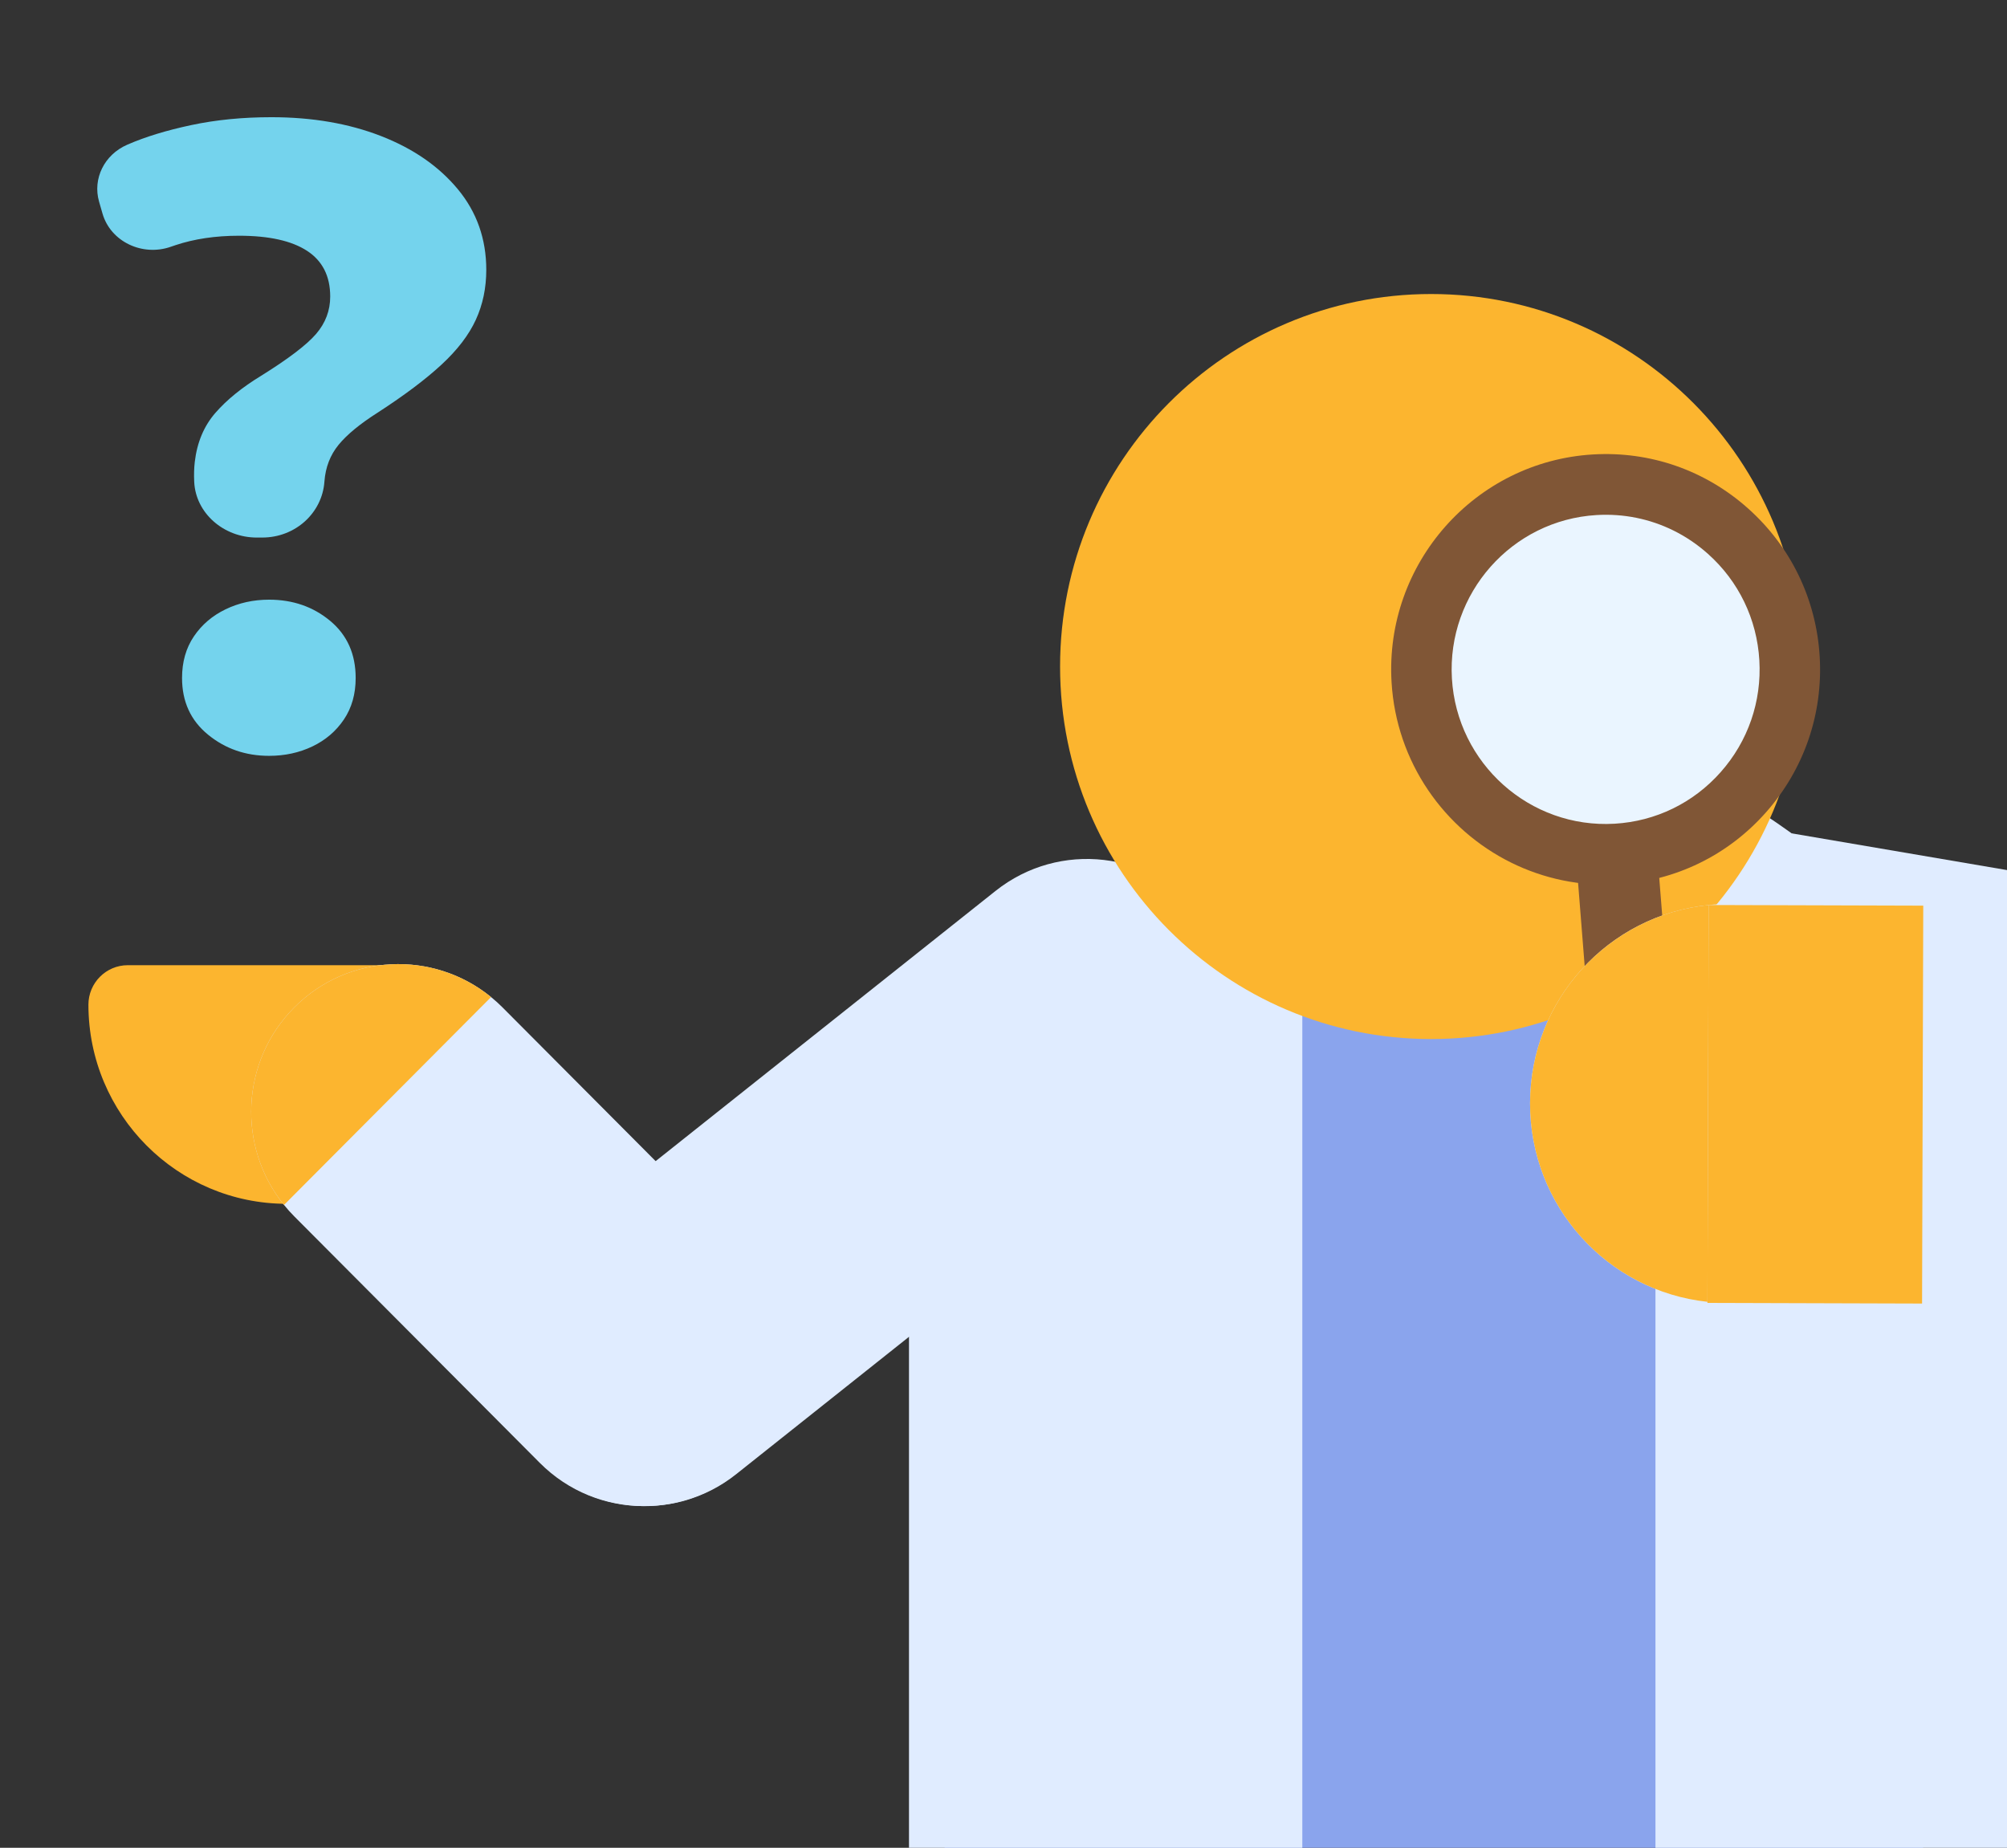 <svg width="227" height="209" viewBox="0 0 227 209" fill="none" xmlns="http://www.w3.org/2000/svg">
<rect x="0" y="0" width="227" height="209" fill="#333333" stroke="none"/>
<g clip-path="url(#clip0_19985_39209)">
<path d="M29.051 60.802C25.299 60.802 22.137 58.045 21.966 54.505C21.927 53.688 21.949 52.934 22.03 52.243C22.291 50.033 23.068 48.186 24.36 46.702C25.651 45.217 27.38 43.815 29.545 42.496C32.617 40.583 34.685 39.008 35.751 37.771C36.815 36.534 37.348 35.124 37.348 33.541C37.348 31.232 36.475 29.509 34.73 28.37C32.984 27.233 30.418 26.663 27.032 26.663C24.378 26.663 21.987 27.019 19.858 27.727C19.687 27.784 19.517 27.843 19.346 27.902C16.097 29.051 12.505 27.322 11.594 24.158L11.205 22.804C10.46 20.216 11.801 17.498 14.378 16.374L14.438 16.348C16.445 15.474 18.846 14.74 21.639 14.147C24.432 13.553 27.452 13.256 30.699 13.256C35.308 13.256 39.436 13.966 43.085 15.384C46.733 16.802 49.631 18.806 51.779 21.395C53.926 23.985 55 27.028 55 30.523C55 32.568 54.607 34.449 53.821 36.163C53.036 37.878 51.744 39.569 49.946 41.234C48.147 42.9 45.747 44.706 42.745 46.652C40.72 47.938 39.236 49.158 38.294 50.313C37.351 51.468 36.818 52.844 36.696 54.443C36.695 54.459 36.694 54.476 36.692 54.491C36.434 58.022 33.41 60.8 29.662 60.8H29.053L29.051 60.802ZM30.436 85.491C27.782 85.491 25.477 84.691 23.523 83.091C21.568 81.491 20.59 79.355 20.59 76.684C20.59 74.87 21.035 73.303 21.926 71.984C22.816 70.665 24.011 69.642 25.513 68.916C27.015 68.191 28.655 67.827 30.436 67.827C33.123 67.827 35.428 68.627 37.348 70.227C39.268 71.827 40.228 73.98 40.228 76.684C40.228 78.498 39.783 80.065 38.893 81.384C38.003 82.703 36.816 83.718 35.331 84.427C33.847 85.135 32.216 85.491 30.435 85.491H30.436Z" fill="#74D3ED"/>
<path d="M252.03 102.681L202.63 94.255L210.169 106.849L252.03 109.531V102.681Z" fill="#E0ECFF"/>
<path d="M217.511 151.1V209.384H106.84V151.1C106.84 146.901 107.131 142.78 107.683 138.782C107.775 138.12 107.877 137.457 107.985 136.793C108.199 135.474 108.445 134.167 108.715 132.874C109.185 130.618 109.747 128.402 110.392 126.237C110.576 125.619 110.77 125.003 110.964 124.391C112.047 121.038 113.324 117.813 114.786 114.739C115.582 113.068 116.431 111.437 117.33 109.857L117.335 109.851C117.933 108.804 118.552 107.771 119.195 106.763C119.844 105.755 120.508 104.767 121.193 103.805C121.878 102.843 122.583 101.907 123.309 100.998C124.765 99.171 126.298 97.449 127.902 95.837C129.037 94.693 130.202 93.613 131.403 92.593C132.235 91.884 133.079 91.202 133.942 90.552C135.235 89.57 136.558 88.661 137.917 87.815C138.822 87.256 139.736 86.723 140.666 86.229C140.666 86.229 140.666 86.222 140.672 86.222C141.137 85.976 141.607 85.735 142.077 85.501C148.305 82.401 155.086 80.71 162.178 80.71C169.27 80.71 176.045 82.4 182.274 85.501C182.616 85.671 182.969 85.852 183.337 86.054H183.342C184.093 86.457 184.891 86.912 185.719 87.419C186.219 87.731 186.725 88.055 187.246 88.401H187.251C188.34 89.128 189.474 89.934 190.639 90.845C190.808 90.975 190.977 91.105 191.151 91.242C191.319 91.378 191.488 91.514 191.656 91.658C191.978 91.911 192.305 92.184 192.627 92.457C192.954 92.73 193.281 93.016 193.608 93.308C193.894 93.562 194.18 93.815 194.472 94.088C194.635 94.232 194.799 94.381 194.963 94.53C195.121 94.68 195.284 94.835 195.448 94.992C195.724 95.258 196.005 95.538 196.286 95.811C196.777 96.285 197.262 96.792 197.753 97.305C197.993 97.559 198.228 97.806 198.463 98.067C198.964 98.612 199.459 99.165 199.95 99.737C200.441 100.309 200.931 100.907 201.422 101.519C201.647 101.791 201.872 102.084 202.091 102.363C202.332 102.675 202.572 102.987 202.807 103.306C203.047 103.624 203.282 103.949 203.512 104.281C203.589 104.379 203.665 104.482 203.737 104.586C203.747 104.593 203.752 104.6 203.752 104.606C203.823 104.704 203.89 104.807 203.956 104.906C204.508 105.679 205.05 106.484 205.581 107.304C206.112 108.129 206.633 108.98 207.139 109.858C207.344 110.196 207.532 110.541 207.732 110.885C208.038 111.438 208.34 111.991 208.636 112.562V112.569C208.886 113.043 209.137 113.531 209.382 114.025C209.913 115.091 210.429 116.189 210.914 117.32C211.119 117.795 211.323 118.263 211.512 118.75C211.512 118.75 211.523 118.757 211.523 118.764L211.517 118.77C211.63 119.043 211.742 119.31 211.855 119.583C211.962 119.862 212.069 120.135 212.177 120.415C212.417 121.045 212.652 121.676 212.877 122.332C212.968 122.593 213.055 122.846 213.142 123.106C213.228 123.366 213.316 123.626 213.397 123.885C213.582 124.438 213.755 124.991 213.929 125.556C213.939 125.582 213.949 125.608 213.954 125.634C213.96 125.66 213.965 125.686 213.97 125.713C214.036 125.94 214.108 126.161 214.169 126.389C214.225 126.565 214.276 126.746 214.327 126.928C214.394 127.156 214.455 127.383 214.516 127.618C214.593 127.904 214.669 128.189 214.741 128.475C214.823 128.787 214.905 129.106 214.981 129.418C215.139 130.055 215.287 130.699 215.436 131.349C215.578 131.999 215.717 132.655 215.844 133.325V133.331C216.238 135.339 216.565 137.407 216.825 139.545C216.882 140 216.933 140.461 216.979 140.923V140.93C217.055 141.619 217.122 142.314 217.183 143.022C217.24 143.731 217.291 144.446 217.331 145.167C217.352 145.466 217.367 145.758 217.383 146.057C217.398 146.396 217.419 146.733 217.428 147.078C217.439 147.259 217.443 147.442 217.449 147.617V147.624C217.464 148.066 217.479 148.521 217.485 148.976C217.505 149.671 217.51 150.386 217.51 151.102L217.511 151.1Z" fill="#8AA4ED"/>
<path d="M187.242 85.702C185.011 97.739 174.501 106.85 161.867 106.85C149.233 106.85 138.719 97.739 136.489 85.702C144.358 82.619 152.915 80.928 161.867 80.928C170.819 80.928 179.377 82.619 187.242 85.702Z" fill="#FCB52F"/>
<path d="M230.857 139.554C229.892 136.335 228.142 133.46 225.838 131.148C222.205 127.499 217.185 125.241 211.637 125.241C200.54 125.241 191.545 134.273 191.545 145.406V176.086H231.721V151.07L230.857 139.554Z" fill="#FF6A51"/>
<path d="M147.297 85.695V209.146H102.81V151.068C102.81 146.883 103.177 142.777 103.874 138.793C103.99 138.133 104.119 137.473 104.255 136.811C104.525 135.496 104.835 134.195 105.177 132.906C105.777 130.658 106.487 128.45 107.294 126.293C107.526 125.677 107.771 125.062 108.016 124.453C109.383 121.112 111.003 117.899 112.841 114.835C113.847 113.17 114.919 111.545 116.054 109.971L116.06 109.964C116.815 108.921 117.596 107.891 118.408 106.887C119.227 105.883 120.066 104.898 120.931 103.94C121.796 102.981 122.686 102.048 123.602 101.142C125.44 99.322 127.375 97.606 129.402 95.999C130.834 94.86 132.305 93.784 133.821 92.767C134.872 92.061 135.937 91.382 137.027 90.734C138.659 89.755 140.329 88.849 142.045 88.007C143.181 87.449 144.342 86.918 145.516 86.426C145.516 86.426 145.516 86.419 145.523 86.419C146.11 86.167 146.703 85.928 147.297 85.695Z" fill="#E0ECFF"/>
<path d="M135.994 103.496C130.284 96.256 119.812 95.035 112.601 100.768L62.593 140.525C55.383 146.257 54.167 156.772 59.876 164.011C65.586 171.251 76.059 172.472 83.269 166.739L133.277 126.982L135.994 103.496Z" fill="#E0ECFF"/>
<path d="M10 113.642C10 111.174 11.996 109.17 14.454 109.17H45.556C49.222 109.17 52.198 112.158 52.198 115.839V129.49C52.198 133.171 49.222 136.159 45.556 136.159H32.428C20.05 136.159 10.001 126.069 10.001 113.641L10 113.642Z" fill="#FCB52F"/>
<path d="M84.601 165.457C81.348 168.723 77.086 170.356 72.824 170.351C68.562 170.356 64.3 168.724 61.048 165.457L33.283 137.581C32.871 137.167 32.483 136.737 32.124 136.288C26.813 129.727 27.197 120.056 33.288 113.939C39.375 107.828 49.008 107.444 55.543 112.776C55.99 113.136 56.418 113.525 56.831 113.939L84.596 141.815C91.1 148.346 91.1 158.931 84.601 165.457Z" fill="#E0ECFF"/>
<path d="M55.542 112.776L32.124 136.288C26.814 129.727 27.197 120.056 33.288 113.939C39.375 107.828 49.008 107.444 55.543 112.776H55.542Z" fill="#FCB52F"/>
<path d="M231.726 151.07V209.149H187.24V85.698C187.678 85.873 188.111 86.054 188.582 86.255H188.588C189.537 86.656 190.543 87.11 191.588 87.615C192.22 87.92 192.859 88.243 193.517 88.593H193.524C194.898 89.318 196.33 90.122 197.801 91.029C198.014 91.158 198.227 91.288 198.446 91.424C198.659 91.56 198.873 91.689 199.085 91.832C199.491 92.091 199.898 92.357 200.31 92.635C200.723 92.907 201.136 93.193 201.549 93.484C201.911 93.73 202.278 93.989 202.639 94.254C202.845 94.397 203.052 94.552 203.259 94.701C203.459 94.85 203.665 95.005 203.872 95.161C204.221 95.426 204.582 95.699 204.93 95.977C205.55 96.45 206.169 96.949 206.782 97.467C207.085 97.719 207.382 97.966 207.679 98.225C208.304 98.762 208.937 99.313 209.556 99.89C210.176 100.46 210.795 101.055 211.415 101.665C211.698 101.936 211.982 102.228 212.259 102.506C212.563 102.817 212.866 103.128 213.163 103.446C213.466 103.763 213.763 104.087 214.06 104.411C214.156 104.515 214.247 104.618 214.337 104.722C214.35 104.728 214.356 104.735 214.356 104.742C214.446 104.839 214.536 104.936 214.621 105.04C215.317 105.811 216.001 106.613 216.666 107.43C217.337 108.252 217.995 109.1 218.633 109.975C218.891 110.311 219.13 110.655 219.381 110.998C219.768 111.549 220.149 112.1 220.523 112.67V112.676C220.846 113.156 221.155 113.635 221.464 114.127C222.135 115.189 222.787 116.284 223.4 117.41C223.658 117.884 223.916 118.35 224.154 118.836C224.154 118.836 224.168 118.842 224.168 118.849C224.31 119.121 224.451 119.393 224.587 119.666C224.729 119.944 224.864 120.216 225 120.495C225.064 120.628 225.123 120.768 225.187 120.903C225.422 121.396 225.654 121.892 225.877 122.405C225.993 122.664 226.103 122.917 226.212 123.176C226.328 123.429 226.431 123.688 226.541 123.953C226.774 124.504 226.993 125.054 227.206 125.617C227.219 125.643 227.231 125.669 227.238 125.696C227.244 125.721 227.257 125.747 227.264 125.774C227.347 125.994 227.431 126.221 227.508 126.447C227.58 126.623 227.644 126.804 227.709 126.985C227.792 127.212 227.87 127.438 227.947 127.672C228.005 127.834 228.063 128.001 228.115 128.163C228.154 128.28 228.198 128.404 228.231 128.526C228.341 128.837 228.443 129.149 228.54 129.459C228.74 130.094 228.927 130.735 229.108 131.39C229.288 132.038 229.463 132.691 229.624 133.359V133.365C229.753 133.864 229.869 134.362 229.986 134.874C230.218 135.884 230.424 136.914 230.605 137.964C230.695 138.488 230.786 139.02 230.863 139.557C230.935 140.011 230.999 140.47 231.057 140.93V140.937C231.16 141.624 231.244 142.322 231.315 143.022C231.386 143.728 231.451 144.441 231.502 145.159C231.528 145.457 231.548 145.748 231.567 146.046C231.586 146.384 231.612 146.72 231.625 147.063C231.638 147.244 231.644 147.426 231.65 147.601V147.607C231.676 148.054 231.689 148.501 231.696 148.955C231.721 149.647 231.728 150.36 231.728 151.073L231.726 151.07Z" fill="#E0ECFF"/>
<path d="M206.682 139.928C210.439 139.928 213.484 136.871 213.484 133.099C213.484 129.327 210.439 126.27 206.682 126.27C202.926 126.27 199.881 129.327 199.881 133.099C199.881 136.871 202.926 139.928 206.682 139.928Z" fill="#161616"/>
<path d="M161.865 117.524C185.042 117.524 203.83 98.66 203.83 75.39C203.83 52.12 185.042 33.256 161.865 33.256C138.688 33.256 119.899 52.12 119.899 75.39C119.899 98.66 138.688 117.524 161.865 117.524Z" fill="#FCB52F"/>
<path d="M199.688 84.213C204.473 74.444 200.352 62.574 190.483 57.702C180.614 52.829 168.735 56.798 163.95 66.567C159.164 76.336 163.285 88.206 173.154 93.079C183.023 97.952 194.902 93.982 199.688 84.213Z" fill="#EAF5FF"/>
<path d="M180.698 127.716L178.237 96.701L187.417 96.156L189.88 127.172L180.698 127.716Z" fill="#805636"/>
<path d="M170.937 97.578C163.35 93.832 157.922 86.208 157.39 77.146C156.602 63.741 166.824 52.192 180.174 51.401C186.642 51.018 192.87 53.186 197.713 57.508C202.556 61.828 205.433 67.784 205.816 74.277C206.197 80.771 204.038 87.025 199.735 91.887C195.431 96.75 189.499 99.639 183.032 100.022C178.706 100.278 174.574 99.372 170.937 97.578ZM189.268 60.001C186.6 58.684 183.626 58.075 180.577 58.256C170.99 58.824 163.652 67.117 164.217 76.742C164.783 86.367 173.041 93.736 182.629 93.168C187.273 92.893 191.532 90.819 194.622 87.326C197.712 83.835 199.263 79.344 198.989 74.682C198.715 70.019 196.649 65.743 193.171 62.64C191.976 61.575 190.665 60.691 189.268 60.001Z" fill="#805636"/>
<path d="M270.999 125.044C271.018 118.811 268.518 113.162 264.459 109.07C260.408 104.969 254.796 102.427 248.588 102.408L195.591 102.249C194.803 102.246 194.025 102.282 193.256 102.366C181.946 103.504 173.089 113.075 173.055 124.75C173.02 136.416 181.819 146.04 193.121 147.246C193.89 147.334 194.669 147.375 195.456 147.377L248.453 147.537C260.869 147.574 270.962 137.501 270.999 125.044Z" fill="#E0ECFF"/>
<path d="M193.121 147.244L193.255 102.365C181.946 103.503 173.089 113.074 173.055 124.749C173.02 136.414 181.819 146.038 193.121 147.245V147.244Z" fill="#FCB52F"/>
<path d="M193.252 102.362L193.117 147.368L217.394 147.441L217.529 102.435L193.252 102.362Z" fill="#FCB52F"/>
</g>
<defs>
<clipPath id="clip0_19985_39209">
<rect width="227" height="209" fill="white"/>
</clipPath>
</defs>
</svg>
